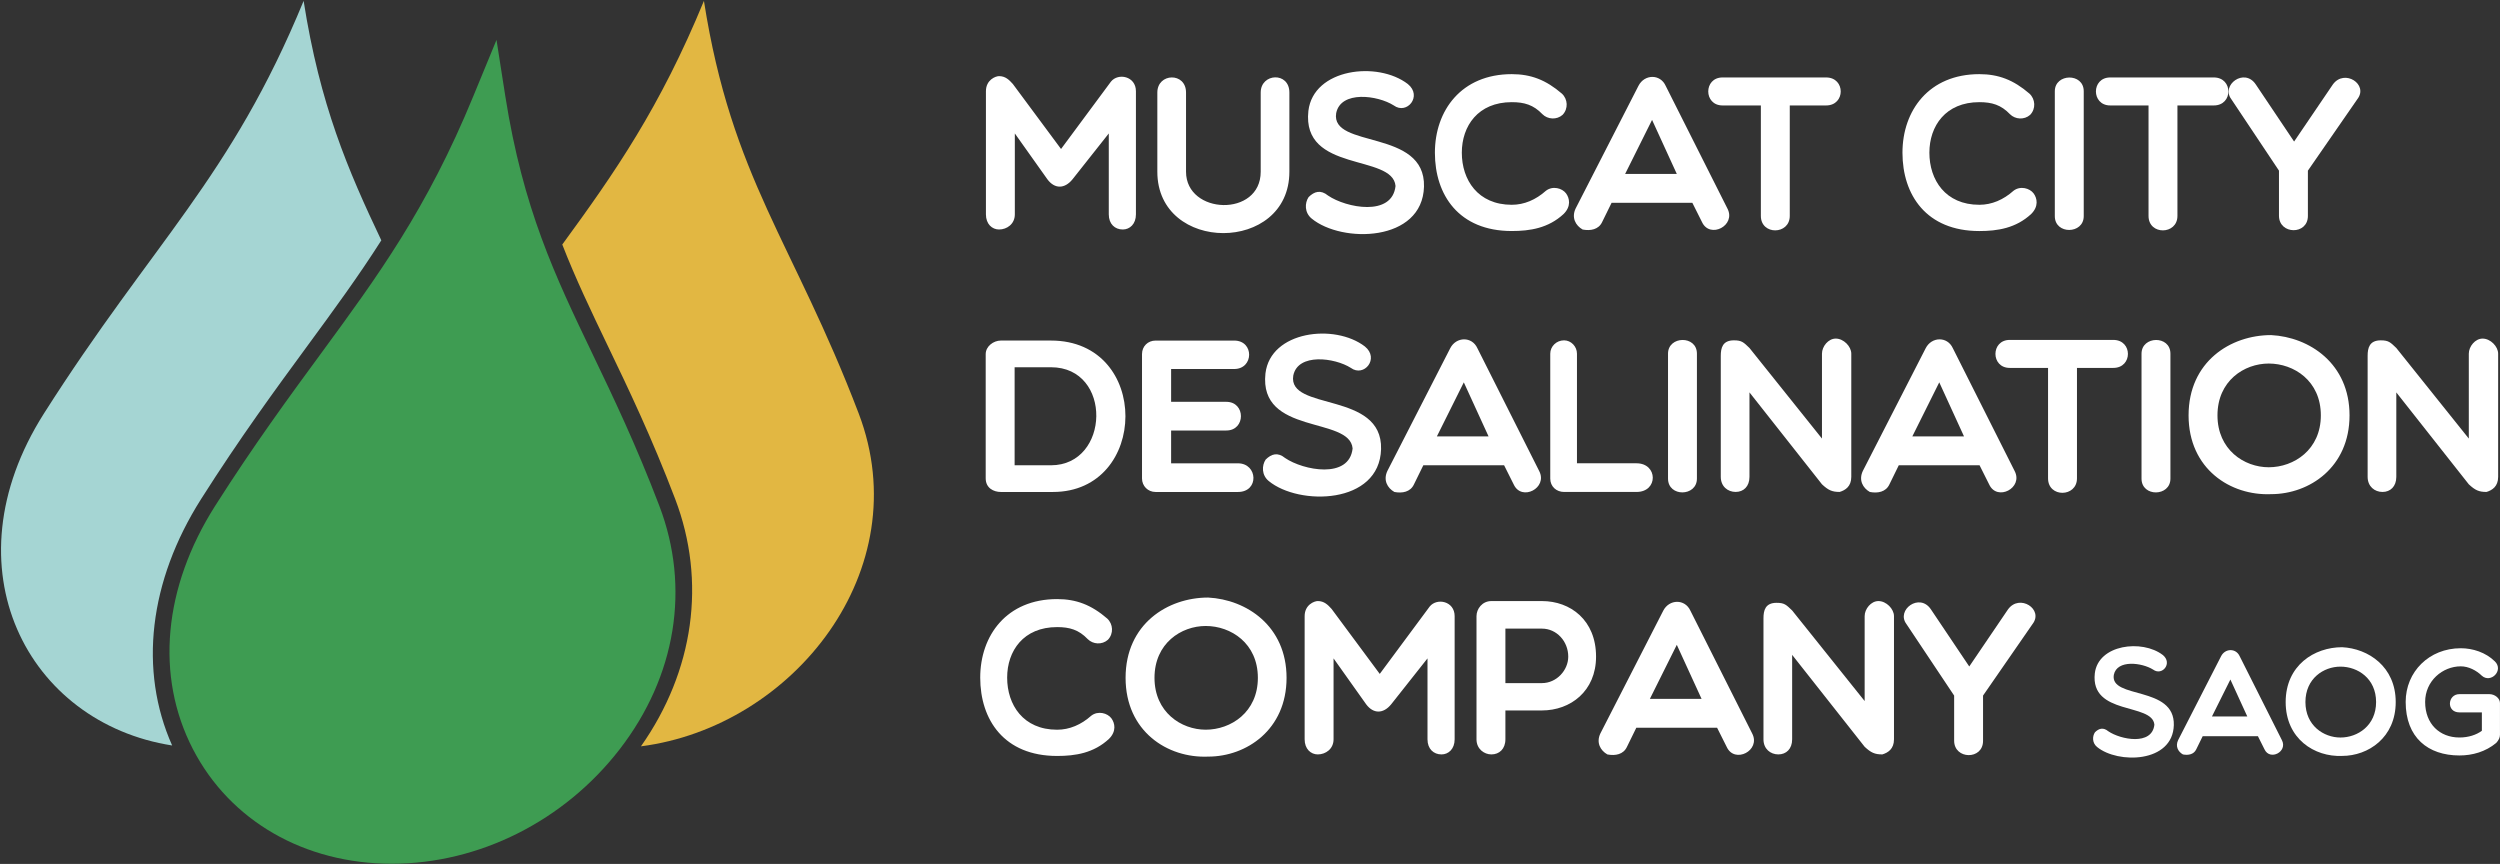 <svg version="1.2" xmlns="http://www.w3.org/2000/svg" viewBox="0 0 1551 536" width="1551" height="536">
	<rect x="0" y="0" width="1551" height="536" fill="#333333" stroke="none"/>
	<title>MCDE</title>
	<style>
		.s0 { fill: #a5d5d3 } 
		.s1 { fill: #e2b742 } 
		.s2 { fill: #3e9c52 } 
		.s3 { fill: #ffffff } 
	</style>
	<g id="Page 1">
		<path id="Path 4" class="s0" d="m124.81 309.53c24.29-38.25 46.41-68.38 65.91-94.96 16.67-22.72 31.73-43.27 45.85-65.46-20.73-43.69-38.05-83.88-48.2-148.56-45.37 110.31-93.37 149.39-161.16 256.07-60.8 95.8-10.04 191.9 79.59 205.87-20.77-46.65-14.4-101.91 18.01-152.96z"/>
		<path id="Path 5" class="s1" d="m532.78 256.63c-40.66-106.69-78.77-145.77-96.06-256.09-27.14 65.97-55.18 106.46-87.88 151.16 8.26 21.22 17.76 41.05 28.23 62.87 12.78 26.58 27.22 56.71 41.8 94.97 19.5 51.21 11.67 106.69-21.22 153.48 94.64-12.2 172-109.49 135.13-206.39z"/>
		<path id="Path 6" class="s2" d="m409.08 313.91c-14.45-37.95-28.82-67.91-41.5-94.34-23.11-48.22-43.07-89.83-54.1-159.98l-5.45-34.83-14.35 34.83c-28.82 70.18-59.38 111.79-94.75 160-19.39 26.42-41.39 56.4-65.5 94.32-32.13 50.64-37.14 105.62-13.74 150.86 23.06 44.53 69.19 71.1 123.4 71.1 54.16 0 107.04-26.57 141.42-71.1 34.92-45.24 43.87-100.22 24.57-150.86z"/>
		<path id="Path 7" fill-rule="evenodd" class="s3" d="m629.6 82.79v50.23c0 5.96-4.9 9.36-9.78 9.36-4.35 0-8.15-3.4-8.15-9.36v-76.42c0-7.06 5.97-9.37 8.15-9.37 3.94 0 6.25 2.31 8.56 4.88l29.89 40.32 30.97-41.8c4.48-5.57 15.49-3.4 15.49 5.97v76.42c0 5.96-3.8 9.36-8.15 9.36-4.89 0-8.69-3.4-8.69-9.36v-50.23l-22.55 28.51c-4.9 5.98-11.01 5.98-15.49 0zm152.54-25.38c0-12.08 17.79-13.04 17.79 0v49.14c0 50.76-81.92 50.76-81.92 0v-49.14c0-12.22 17.8-12.76 17.8 0v49.14c0 26.74 46.33 28.37 46.33 0zm29.58 11.4c3.13-26.34 42.93-31.09 61.68-16.69 9.24 7.47-0.55 19.28-8.7 13.3-10.05-6.38-32.87-9.36-35.73 4.75-3.67 22.27 55.43 9.5 54.48 45.62-0.95 34.46-50.94 35.27-69.69 19.81-4.49-3.66-4.36-9.64-1.91-13.31 3.54-3.52 7.47-4.75 12.09-0.95 11.14 7.61 39.81 13.3 41.85-5.96-1.77-20.1-58.28-8.02-54.07-46.57zm78.49 25.92c0-26.19 16.44-48.73 47.69-48.73 11.81 0 21.18 3.54 31.11 12.1 3.66 3.38 4.07 9.35 0.41 13.16-3.67 3.25-9.25 2.84-12.5-0.41-5.58-5.84-11.28-7.47-19.02-7.47-20.93 0-30.99 14.79-30.99 31.35 0 16.84 9.93 32.32 30.99 32.32 7.74 0 14.94-3.13 21.18-8.69 4.22-3.26 10.06-1.64 12.5 1.62 2.18 2.99 3.27 8.01-1.49 12.76-9.5 8.83-20.92 10.59-32.19 10.59-32.88 0-47.69-22.4-47.69-48.6z"/>
		<path id="Path 8" class="s3" d="m981.87 142.4c-4.35-2.46-7.05-7.34-4.35-13.05l39-76.14c3.67-7.19 13.46-7.47 16.84 0l38.32 76.14c5.56 10.59-10.87 19-15.76 8.42l-5.98-11.94h-50.12l-5.86 11.94c-2.17 4.63-7.18 5.57-12.09 4.63zm58.42-34.49l-15.35-33.53-16.71 33.53z"/>
		<path id="Path 9" fill-rule="evenodd" class="s3" d="m1092.44 65.42h-23.77c-11.83 0-11.83-17.37 0-17.37h64.24c12.1 0 12.1 17.37 0 17.37h-22.54v68.54c0 11.81-17.93 12.09-17.93 0zm87.85 29.32c0-26.2 16.44-48.74 47.69-48.74 11.82 0 21.19 3.54 31.11 12.1 3.66 3.39 4.08 9.36 0.41 13.16-3.67 3.25-9.25 2.85-12.5-0.4-5.58-5.84-11.28-7.48-19.02-7.48-20.93 0-30.99 14.8-30.99 31.36 0 16.84 9.93 32.31 30.99 32.31 7.74 0 14.94-3.12 21.19-8.69 4.21-3.26 10.05-1.63 12.49 1.63 2.19 2.98 3.27 8.01-1.49 12.75-9.51 8.83-20.91 10.6-32.19 10.6-32.88 0-47.69-22.41-47.69-48.6zm94.52-38.14c0-11.14 17.94-11.54 17.94 0v77.51c0 11.27-17.94 11.54-17.94 0zm58.14 8.82h-23.77c-11.83 0-11.83-17.37 0-17.37h64.24c12.11 0 12.11 17.37 0 17.37h-22.54v68.55c0 11.8-17.93 12.08-17.93 0z"/>
		<path id="Path 10" fill-rule="evenodd" class="s3" d="m1384.27 61.48c-6.52-8.68 8.15-19.68 15.22-9.09l23.77 35.43 24.05-35.43c7.19-9.91 22.27 0 15.22 9.09l-30.71 44.39v28.1c0 11.94-17.94 11.68-17.94-0.14v-27.96zm-763.36 243.74c-4.49 0-9.38-2.45-9.38-8.43v-77.09c0-4.89 4.89-8.42 9.38-8.42h31.11c62.08 0 60.72 93.94 1.22 93.94zm8.56-77.38v60.82h22.55c36.68 0 38.32-60.82 0-60.82z"/>
		<path id="Path 11" class="s3" d="m716.92 305.22c-4.76 0-8.42-3.68-8.42-8.41v-77.1c0-4.9 3.66-8.42 8.42-8.42h48.77c12.51 0 12.23 17.64 0 17.64h-39.13v20.36h34.24c12.1 0 12.1 17.79 0 17.79h-34.24v20.36h41.44c12.37 0 13.32 17.78 0 17.78z"/>
		<path id="Path 12" fill-rule="evenodd" class="s3" d="m785.09 231.64c3.13-26.34 42.94-31.09 61.68-16.69 9.24 7.47-0.54 19.28-8.69 13.3-10.05-6.38-32.88-9.36-35.73 4.75-3.67 22.26 55.43 9.5 54.47 45.62-0.94 34.46-50.94 35.27-69.69 19.81-4.49-3.66-4.35-9.64-1.91-13.31 3.55-3.52 7.47-4.75 12.1-0.95 11.14 7.61 39.8 13.3 41.84-5.96-1.76-20.1-58.28-8.02-54.07-46.57zm79.99 73.58c-4.35-2.45-7.05-7.33-4.35-13.04l39-76.15c3.67-7.19 13.46-7.46 16.84 0l38.32 76.15c5.56 10.59-10.87 19-15.76 8.42l-5.98-11.94h-50.12l-5.86 11.94c-2.17 4.62-7.18 5.57-12.09 4.62zm58.42-34.48l-15.35-33.53-16.71 33.53zm38.28-51.32c0-4.48 3.8-8.27 8.56-8.27 4.34 0 8.01 3.79 8.01 8.27v68.01h36.95c13.31 0 13.59 17.78 0 17.78h-44.96c-4.76 0-8.56-3.39-8.56-8.28zm73.06 0c0-11.13 17.93-11.54 17.93 0v77.51c0 11.27-17.93 11.54-17.93 0zm32.73 1.36c0-4.89 1.09-9.63 8.15-9.63 4.89 0 5.98 1.22 9.65 4.74l44.98 56.2v-52.67c0-4.48 3.92-9.36 8.55-9.36 4.89 0 9.64 4.88 9.64 9.36v76.42c0 5.97-3.67 8.28-7.2 9.36-4.76 0-7.07-1.08-10.99-4.74l-44.98-57.02v52.4c0 5.97-3.67 9.36-8.56 9.36-4.89 0-9.24-3.39-9.24-9.36zm92.48 84.44c-4.35-2.45-7.05-7.34-4.35-13.04l39-76.15c3.67-7.19 13.46-7.46 16.84 0l38.32 76.15c5.56 10.59-10.87 19-15.76 8.42l-5.98-11.94h-50.12l-5.85 11.94c-2.18 4.62-7.19 5.57-12.1 4.62zm58.42-34.48l-15.35-33.53-16.71 33.53z"/>
		<path id="Path 13" fill-rule="evenodd" class="s3" d="m1270.61 228.25h-23.77c-11.83 0-11.83-17.37 0-17.37h64.25c12.1 0 12.1 17.37 0 17.37h-22.54v68.54c0 11.81-17.94 12.08-17.94 0zm57.99-8.82c0-11.14 17.93-11.54 17.93 0v77.51c0 11.27-17.93 11.54-17.93 0zm80.4 87.14c-25.13 1.09-51.21-15.61-51.21-48.87 0-33.38 26.08-49.81 51.21-49.81 23.78 1.22 48.65 17.65 48.65 49.81 0 32.19-24.87 48.87-48.65 48.87zm-1.48-81.03c-15.22 0-31.8 10.72-31.8 32.16 0 21.32 16.58 32.19 31.8 32.19 15.62 0 32.33-10.87 32.33-32.19 0-21.44-16.71-32.16-32.33-32.16zm61.36-4.75c0-4.9 1.08-9.64 8.15-9.64 4.89 0 5.97 1.23 9.64 4.74l44.98 56.2v-52.66c0-4.48 3.93-9.37 8.55-9.37 4.89 0 9.65 4.89 9.65 9.37v76.42c0 5.96-3.67 8.27-7.21 9.36-4.75 0-7.06-1.09-10.99-4.74l-44.98-57.02v52.4c0 5.96-3.67 9.36-8.56 9.36-4.88 0-9.23-3.4-9.23-9.36zm-860.75 199.61c0-26.19 16.44-48.72 47.7-48.72 11.81 0 21.18 3.53 31.1 12.08 3.66 3.39 4.08 9.36 0.4 13.17-3.66 3.25-9.23 2.84-12.49-0.41-5.58-5.84-11.28-7.47-19.01-7.47-20.93 0-30.99 14.79-30.99 31.35 0 16.84 9.92 32.32 30.99 32.32 7.73 0 14.94-3.13 21.18-8.69 4.21-3.26 10.06-1.65 12.5 1.62 2.18 2.99 3.27 8.01-1.5 12.76-9.51 8.83-20.91 10.59-32.18 10.59-32.88 0-47.7-22.4-47.7-48.6z"/>
		<path id="Path 14" fill-rule="evenodd" class="s3" d="m749.53 469.4c-25.13 1.08-51.22-15.61-51.22-48.87 0-33.39 26.09-49.81 51.22-49.81 23.78 1.22 48.65 17.64 48.65 49.81 0 32.17-24.87 48.87-48.65 48.87zm-1.49-81.04c-15.22 0-31.79 10.73-31.79 32.17 0 21.31 16.57 32.17 31.79 32.17 15.62 0 32.34-10.86 32.34-32.17 0-21.44-16.72-32.17-32.34-32.17zm79.3 20.1v50.22c0 5.96-4.9 9.36-9.78 9.36-4.35 0-8.16-3.4-8.16-9.36v-76.42c0-7.06 5.98-9.37 8.16-9.37 3.93 0 6.24 2.31 8.56 4.88l29.88 40.32 30.98-41.8c4.48-5.56 15.48-3.4 15.48 5.97v76.42c0 5.96-3.8 9.36-8.15 9.36-4.89 0-8.69-3.4-8.69-9.36v-50.22l-22.55 28.51c-4.89 5.97-11.01 5.97-15.48 0zm88.68-26.2c0-4.48 3.52-9.36 9.24-9.36h31.37c17.67 0 33.56 11.81 33.56 34.47 0 21.45-15.89 33.39-33.56 33.39h-22.68v17.91c0 5.98-3.81 9.37-8.69 9.37-4.49 0-9.24-3.39-9.24-9.37zm17.93 7.74v33.8h22.68c9.11 0 16.31-8.01 16.31-16.43 0-9.5-7.2-17.37-16.31-17.37z"/>
		<path id="Path 15" fill-rule="evenodd" class="s3" d="m997.23 468.06c-4.35-2.45-7.07-7.34-4.35-13.04l39-76.15c3.67-7.19 13.45-7.46 16.84 0l38.32 76.15c5.56 10.59-10.88 19-15.77 8.41l-5.98-11.94h-50.12l-5.85 11.94c-2.18 4.63-7.19 5.58-12.09 4.63zm58.42-34.49l-15.36-33.52-16.7 33.52zm38.41-49.95c0-4.89 1.08-9.63 8.15-9.63 4.88 0 5.97 1.22 9.64 4.74l44.98 56.2v-52.67c0-4.48 3.93-9.36 8.55-9.36 4.89 0 9.65 4.88 9.65 9.36v76.42c0 5.96-3.67 8.28-7.21 9.36-4.75 0-7.06-1.08-10.99-4.74l-44.98-57.02v52.4c0 5.96-3.67 9.36-8.56 9.36-4.89 0-9.23-3.4-9.23-9.36zm88.68 3.53c-6.53-8.69 8.15-19.68 15.21-9.09l23.78 35.42 24.04-35.42c7.2-9.92 22.28 0 15.22 9.09l-30.71 44.39v28.1c0 11.94-17.93 11.67-17.93-0.14v-27.96zm116.88 30.61c2.13-18 29.35-21.24 42.16-11.42 6.32 5.1-0.37 13.18-5.94 9.1-6.87-4.35-22.48-6.41-24.43 3.25-2.5 15.22 37.89 6.49 37.23 31.17-0.63 23.58-34.81 24.13-47.63 13.55-3.07-2.5-2.97-6.59-1.3-9.1 2.42-2.41 5.1-3.24 8.27-0.64 7.61 5.2 27.21 9.08 28.6-4.08-1.21-13.74-39.84-5.48-36.96-31.83zm54.67 50.29c-2.97-1.66-4.83-5.01-2.97-8.9l26.65-52.05c2.5-4.92 9.18-5.11 11.52 0l26.18 52.05c3.8 7.24-7.43 12.98-10.77 5.74l-4.09-8.16h-34.26l-4 8.16c-1.49 3.16-4.92 3.81-8.26 3.16zm39.93-23.56l-10.49-22.92-11.43 22.92z"/>
		<path id="Path 16" fill-rule="evenodd" class="s3" d="m1453.05 468.97c-17.18 0.75-35.02-10.67-35.02-33.41 0-22.82 17.84-34.03 35.02-34.03 16.26 0.82 33.25 12.05 33.25 34.03 0 22-16.99 33.41-33.25 33.41zm-1.02-55.39c-10.41 0-21.74 7.32-21.74 21.98 0 14.57 11.33 22 21.74 22 10.68 0 22.1-7.43 22.1-22 0-14.66-11.42-21.98-22.1-21.98zm96.64 47.32c-6.6 5.48-14.68 7.79-22.84 7.79-19.51 0-33.35-11.14-33.35-33.22 0-18.74 14.58-33.3 34.19-33.3 7.32 0 15.4 2.5 21.16 8.17 5.67 5.57-2.52 13.81-8.08 8.9-3.43-3.33-8.26-5.84-13.08-5.84-11.25 0-22.11 9-22.11 22.07 0 13.73 9.09 22.08 21.27 22.08 5.66 0 10.49-1.65 13.92-4.16v-11.42h-13.92c-8.28 0-7.44-11.32 0-11.32h18.57c3.43 0 6.58 2.61 6.58 5.48v19.77c0 1.65-0.74 3.24-2.31 5z"/>
	</g>
</svg>
